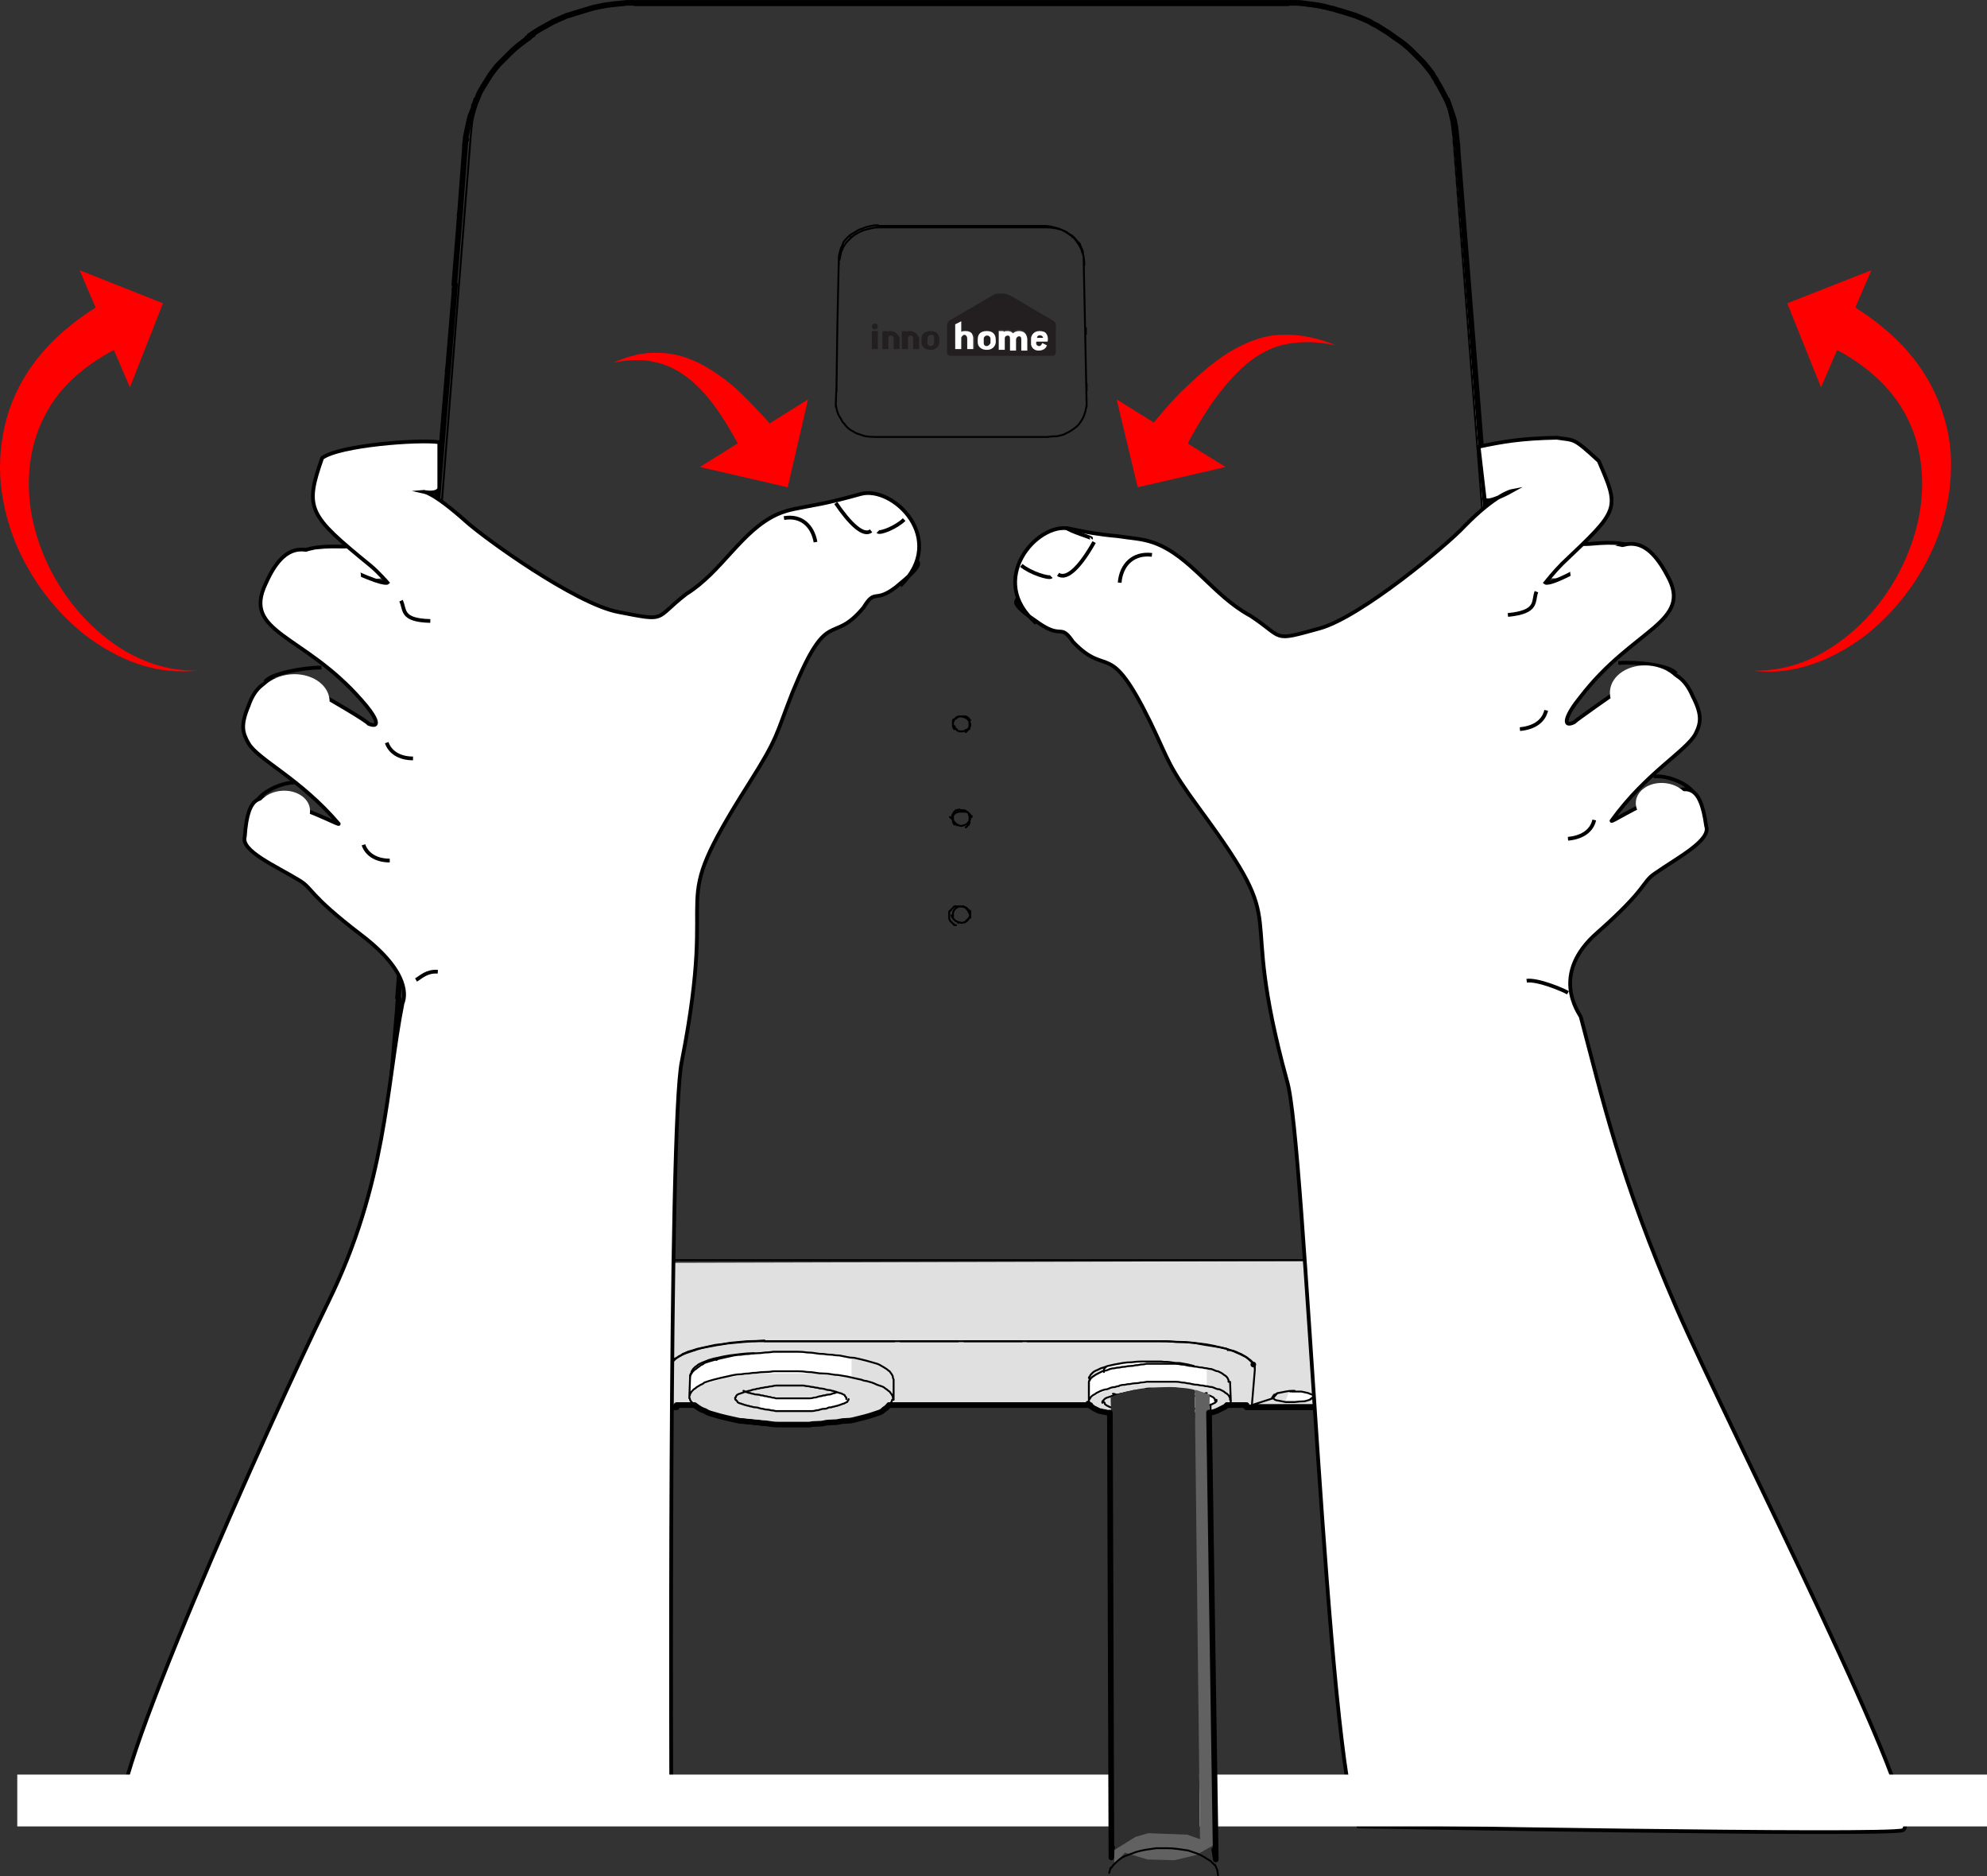 <?xml version="1.0" encoding="UTF-8"?>
<svg xmlns="http://www.w3.org/2000/svg" id="Layer_1" width="264.6" height="249.8" viewBox="0 0 264.6 249.8"><rect x="0" y="0" width="264.6" height="249.8" fill="#333333" stroke="none"/><g id="Layer_1-2"><polygon points="193 13.88 194 17.78 203.8 142.28 203.8 149.68 203.6 151.18 198.4 170.08 196.8 174.88 194.8 178.28 192.7 180.88 190.6 182.68 188.5 184.18 186 185.48 185.5 185.48 184.7 186.08 184.2 185.98 183.9 186.28 183.2 186.28 182.9 186.58 182.1 186.48 182.1 186.88 180.8 186.78 180.8 186.98 177.4 186.98 178.5 187.28 163.2 187.28 162 187.88 158.3 188.58 149.8 188.58 147.2 188.08 145.7 187.48 145.5 187.28 118.1 187.38 116.2 188.38 113.8 188.88 109.7 189.38 102 189.38 97.9 188.88 93.7 187.78 92.7 187.28 77.9 187.28 89.4 186.98 75.6 186.98 75.6 186.78 74.3 186.88 74.1 186.48 73.3 186.58 73.1 186.28 72.2 186.28 72 186.08 71.8 186.08 70.5 185.58 67.6 184.18 65.6 182.88 64.3 181.58 63.8 181.28 59.3 162.98 59.4 162.98 63.3 165.58 67.1 167.08 70.5 167.88 73.3 168.18 182.8 167.88 187.2 166.88 191.7 164.88 194.3 163.08 196.6 161.08 198.6 158.88 200.7 155.78 202 152.78 203.1 148.58 203.1 141.58 193.3 16.48 192.6 13.38 193 13.88" style="fill:#e0e0e0; fill-rule:evenodd;"/><polygon points="110.3 180.28 113.4 180.78 113.4 183.48 108.5 182.88 100.9 182.88 96.8 183.38 93.4 184.38 92 185.58 91.9 183.78 92.3 182.58 93.1 181.88 96 180.78 99.1 180.28 106.7 180.08 110.3 180.28" style="fill:#fff; fill-rule:evenodd;"/><polygon points="160.7 182.08 160.7 184.58 157.1 184.18 152.9 184.18 148.7 184.68 146.2 185.58 145.1 186.28 145.2 183.78 147 182.48 147.4 181.88 150 181.38 156.5 181.38 160.7 182.08" style="fill:#fff; fill-rule:evenodd;"/><polygon points="174.4 185.48 174.9 185.98 173.8 186.48 171.2 186.48 171.7 185.18 173.4 185.18 174.4 185.48" style="fill:#fff; fill-rule:evenodd;"/><polygon points="86 185.48 86.5 186.08 85.7 186.48 83.3 186.48 83.6 185.28 84.7 185.18 86 185.48" style="fill:#fff; fill-rule:evenodd;"/><polygon points="161.7 185.98 161.6 186.98 159.6 187.78 155.2 188.28 153.2 188.28 150 188.08 149.7 187.88 149.7 186.28 156.7 186.28 159.9 185.78 160.7 185.48 161.7 185.98" style="fill:#fff; fill-rule:evenodd;"/><polygon points="112.7 185.98 112.7 186.58 112.1 187.08 109.4 187.78 102 187.78 101.2 187.58 101.2 185.68 103.6 185.98 107.6 185.98 112.1 185.48 112.7 185.98" style="fill:#fff; fill-rule:evenodd;"/><path d="m63.9,181.28q.6.6,1.3,1.2t1.5,1.1,1.6,1,1.7.8,1.7.7,1.8.5l1.8.4q1,.1,1.9.2.9.1,1.8.1h10.4m-.5-5.2q.1-.2.1-.3.1-.1.2-.3.1-.1.3-.3.2-.2.4-.3.3-.1.5-.3.3-.1.5-.3.3-.1.7-.3.4-.1.7-.2.5-.2,1.1-.3l1.8-.4q1-.1,2.1-.3,1.1-.1,2.2-.2,1.1,0,2.3-.1m0,.1h53.6q1.1.1,2.2.1,1,.1,2.1.2,1,.1,1.9.3.9.2,1.7.4.5.2,1,.3.3.1.7.3.3.1.6.3.2.1.5.3.2.2.4.3l.3.3q.1.2.2.3.1.1.1.3v.3m-75.2.9q0-.1.1-.3.1-.1.1-.3.1-.1.2-.3.1-.1.3-.3.2-.1.4-.3.2-.1.4-.2l1-.4q.6-.2,1.2-.3.8-.2,1.5-.3.8-.1,1.6-.2.8-.1,1.7-.1m44.6,3.3q0-.1.1-.2.1-.1.1-.2l.4-.4q.3-.2.6-.3.2-.1.4-.2.4-.1.9-.3.5-.1.9-.2.6-.1,1.1-.2.6-.1,1.2-.1.7-.1,1.3-.1h2.6c.7.1.7,0,1.3.1s.6.1,1.2.1q.5.1,1.1.2.4.1.8.2m7.7,5.3h10.4q.9,0,1.8-.1.9-.1,1.9-.2.9-.2,1.8-.4.9-.3,1.8-.5.9-.3,1.7-.7.9-.4,1.7-.8.8-.5,1.6-.9.7-.5,1.5-1.1l.2-.2m-129.3-3.3l.1.2m1,1.2h0m0-.1h0m-.2-.1l-.1-.1.1.1m-.1-.2l.1.2-.1-.2m.7.8l-.1-.2m26.1,6.6l-.4-4.8v-.3.3m-24.1-.1l.1.1m.3.2h0m-.1-.1h0m0,0h0m2.9,2l.2.1m3.2,1.5l.2.1m1.4.4l.5.1m1.9.4h-.2.3m-.4-.1l-.4-.1.4.1m-.4,0h0m2.5.3h-.3.2m.1,0l1.8.1m9.9-5.5v.2m78.2.3h0m-77,5h0m-.1,0l-.1-.3h.1m2.5-7.3h0m52.6,4v-.3m18.4-3.7h0m2.5,7.6h0m-.1-.2h0m11.1.2h-11l.1-.3h-.2m1.2-4.7l-.4,4.8m.4-5h0m11,5.2h.7m.2-.1h.2-.3m1.7-.2h.2-.2m.8-.1h0m1.1-.3h0m1-.2h0m2.7-1h0m-.1,0l-.1.1m4.7-2.9h0l-.2.1m.2-.1l.1-.1m1.4-1.3l-.9.8m1.4-1.3l.1-.2m.5-.4l.1-.1-.1.1m.8-1l.1-.2m.3-.3l.1-.1" style="fill:none; stroke:#000; stroke-linecap:round; stroke-linejoin:round; stroke-width:.25px;"/><path d="m70.4,185.68q-.5-.2-1-.5t-1-.5-.9-.5-.9-.6m9.1,3.6q-.5-.1-1.1-.2-.6-.1-1.1-.2-.5-.1-1-.3-.5-.2-1-.3m117.7-2.4q.6-.4,1.1-.8.3-.2.5-.4.6-.5,1.2-1m-130.3-2.7l-.1-.1.1.1m1,1.3l.3.3-.3-.3-.9-1.1m.1.1l-.4-.6m0,0l.1.2-.1-.2m1.1,1.4h0m.3.4l-.2-.2.2.2m0,0h0l-.2-.2m.2.2l1,1m-.1-.1h0m.1.1h0l.2.1h0m-.3-.2h0m-.5-.5l.4.3m.7.8l-.3-.3.5.5m.5.4l-1.1-1m1.3,1.2l.1.1-.3-.3m.4.3l1.1.8.3.2m-2.1-1.5l.2.2m.3.1l.2.1-.3-.3m0,.2l-.3-.2m5,3.1l-.3-.1.8.3m-3.8-2.1l.2.1m.7.5h0m.9.5l-.3-.1m1.5.7h0m.3.2h0m.5.2l1,.4.4.1-.2-.1m1.8.6h0m1.7.3h0m.4.1h.3m-.1.1l1.4.2h-.1m0-.1h.2m0,0l1.9.1h7.3-.6m0,0h.7m0,0h-.2,3.7m0,0h0m.1-.1v-.2h2.4m-2.4.3h0m28.3-.3h26.8m18.2,0h2.5v.2h0m.1,0v.1-.1m0-.1l.1.1m-.1.1h12.1-.3m-11.8-.3h0m2.1.3h.5m1.1,0h.7m7.7,0l.8-.1h-.1.1m.1,0h-.1l1.4-.1.5-.1m-.2,0l.8-.1-.6.1m-.6.1h0m1.2-.2l1.7-.4-.5.1m-.1,0l1-.3,1-.3-.4.1.4-.1,1.6-.7-.3.1h.1m-2.8,1.1l.4-.1m-1,.2l-.3.1m4-1.4l-.1.1m.1,0l.2-.1-.2.1m.2-.1l1.4-.8-.2.1h0m-1.1.6h0m.7-.3l.6-.3h-.1m.1-.1l.3-.1-.3.1m.7-.4l-.7.4m.3-.1l1.1-.7-.1.1m.3-.3l-.3.2m1.5-1l.1-.1m.1-.1h0m.4-.3h0m.9-.9l.1-.1-.3.3m.3-.2l1.2-1.2m.9-1.2l-.8,1-.4.4.2-.3m.9-1.1l.2-.3-.2.3m.1,0l.1-.2-.3.4.2-.2m.2-.4l-.1.1.1-.1m0,.1h0l.1-.2m-.2.3l.1-.2" style="fill:none; stroke:#000; stroke-linecap:round; stroke-linejoin:round; stroke-width:.75px;"/><path d="m128.5,122.78h0l.1-.1q.1,0,.1-.1c0-.1,0,0,.1-.1l.1-.1.1-.1.1-.1v-.1q0-.1.1-.1v-.7m-.1.3h0q-.1-.1-.1-.2l-.1-.1v-.1l-.1-.1q-.1,0-.1-.1l-.1-.1-.1-.1h-.1q-.1,0-.1-.1h-1.2q-.1,0-.1.1l-.1.1-.1.1-.1.1-.1.1q0,.1-.1.1c-.1,0,0,0-.1.1v1l.1.1v.1l.1.1.1.1.1.1.1.1q.1,0,.1.1c0,.1,0,0,.1.1h.2m1.2-.4h0m.6-1.1h0m-2.2.5v-.3m.7,1h0m1.6-.7v-.4m15.8,64.7q0-.1.1-.2t.1-.2l.2-.2q.1-.1.3-.2.2-.1.3-.2.2-.1.4-.2.2-.1.5-.2.3-.1.5-.1.3-.1.5-.2.3-.1.6-.1.2-.1.3-.1.2,0,.3-.1.3-.1.7-.1.3-.1.7-.1.4-.1.7-.1.4,0,.7-.1.4,0,.8-.1h3.9q.4,0,.8.1.4,0,.7.1.3,0,.6.1.4.1.8.1.3.1.7.1.3.1.6.1.3.1.6.1.3.1.5.2.2.1.5.1.2.1.4.2.2.1.3.2.1.1.3.2l.2.2h0q.1.1.1.2.1.1.1.2v.2m.1.1v.2q-.1.1-.1.2l-.2.2q-.1,0-.1.1m-18.5-.5v-2.7q0-.1.1-.2.1-.1.1-.2l.2-.2q.1-.1.3-.2.1-.1.3-.2.2-.1.4-.2.2-.1.4-.2.3-.1.5-.1.3-.1.5-.2.3-.1.6-.1.3-.1.7-.1.3-.1.7-.1.4-.1.7-.1.4,0,.7-.1.4,0,.7-.1.4,0,.8-.1h3.8q.4,0,.8.1.4,0,.7.1.4.1.7.1.3.1.7.1.3.1.7.1.3.1.6.1.3.1.6.1.3.1.5.2.2.1.4.1.2.1.4.2.2.1.3.2.1.1.3.2l.2.2q.1.1.1.2.1.1.1.2v.2m-16.5,2.9q0,.1.1.1l.1.1q.1.1.2.1.1.1.2.1.1.1.3.1.2.1.3.1c.1,0,.2.1.3.1q.2.1.3.1.3.1.5.1.2,0,.5.1.3,0,.5.1h.6q.3,0,.5.1.3,0,.6.1h3.6q.3,0,.7-.1.3,0,.5-.1.3,0,.6-.1.3,0,.5-.1.3-.1.5-.1.3-.1.5-.1.2,0,.5-.1.2-.1.5-.1.2-.1.4-.1.2-.1.4-.1.1-.1.3-.1.1-.1.3-.1.1-.1.2-.1.1-.1.2-.1l.1-.1q0-.1.1-.1v-.2m-.2.1v-.1q0-.1-.1-.2l-.1-.1q-.1-.1-.2-.1-.1-.1-.2-.1-.1-.1-.3-.1h-.1q-.1-.1-.3-.1-.2-.1-.4-.1-.2-.1-.4-.1-.2,0-.4-.1-.3-.1-.5-.1-.3-.1-.5-.1-.3-.1-.5-.1-.2,0-.5-.1-.3,0-.7-.1h-3.6q-.3,0-.6.1-.3,0-.6.1-.3,0-.6.1-.3,0-.5.1-.3.1-.6.1-.2.1-.4.1-.2.1-.5.1-.2.1-.4.1c-.2,0-.2.1-.4.1q-.2.1-.4.1-.1.1-.3.1-.1.1-.3.1-.1.1-.2.1l-.2.2-.1.1q0,.1-.1.1v.2m.2-4.4q0-.1.1-.2l.1-.1.1-.1m13.3,3.5q-.2.1-.3.1-.2.1-.4.1-.2.1-.4.1-.2.1-.5.1-.3.1-.5.1-.3,0-.5.1-.3,0-.5.1-.3,0-.6.1h-.6q-.3,0-.6.1h-3.7q-.3,0-.5-.1-.3,0-.6-.1-.3,0-.5-.1-.2,0-.5-.1-.2-.1-.5-.1-.2,0-.4-.1-.2-.1-.4-.1-.2-.1-.3-.1h-.1m-3,1.5h0l-.1-.2-.1-.2v-.2m18.8-2.5l.1,2.5m-18.9-.2v-2.2m2,2.6l.1.1m-.1-4.1v-.3.3m13.7,2.8h0m3.1-1.5h0" style="fill:none; stroke:#000; stroke-linecap:round; stroke-linejoin:round; stroke-width:.25px;"/><path d="m163.4,187.08l-.1.1q-.1.1-.3.2t-.4.2-.4.2-.5.2-.5.1-.6.1-.6.1-.7.1q-.3.1-.7.1-.3.1-.7.1-.3,0-.7.1-.4.1-.7.1h-4.5q-.4,0-.7-.1-.4,0-.7-.1-.4,0-.7-.1-.3-.1-.7-.1-.3-.1-.7-.1-.3-.1-.6-.1-.3-.1-.5-.1-.3-.1-.5-.1-.3-.1-.5-.1-.2-.1-.4-.2-.2-.1-.4-.2-.1-.1-.3-.2-.1-.1-.3-.2-.1-.1-.1-.2" style="fill:none; stroke:#000; stroke-linecap:round; stroke-linejoin:round; stroke-width:.75px;"/><path d="m126.9,96.38h0v.4l.1.1v.1c0,.1,0,0,.1.1m0-.2q0,.1,0,0l.1.1.1.1h.1m-.5-.7q0-.1,0,0,0-.1,0,0v-.5l.1-.1m.1,0h0l.1-.1.1-.1m.2-.1q.1-.1,0,0,.1-.1.2-.1h.9q.1,0,.1.1h.1l.1.1q.1,0,.1.1l.1.1q0,.1.1.1m-.2,0h0l.1.1v1q0,.1-.1.1c-.1,0,0,0-.1.1l-.1.1-.1.1-.1.1m-1.7-.9v-.3m.2.6h0m0-1.1h0m.2-.1h0l.1-.1.1-.1h.1m1.3.3h0m-1.5,1.4h0m1.2,0h0m.5-.9v.3m-2.2,12.4h0v.5l.1.1v.1l.1.1m0-.2q.1,0,0,0l.1.1.1.1q.1,0,.1.1m-.5-.9q0-.1,0,0v-.6m.3-.1h0l.1-.1h.1q.1,0,.1-.1h1.2l.1.1h.1l.1.1.1.1.1.1q0,.1.1.1l.1.1v.1m-.4-.3h0q.1.1.1.2v.9q0,.1-.1.1v.1q0,.1-.1.1t-.1.1c0,.1,0,0-.1.1l-.1.1m-1.7-1v-.3m.2.7h0m-.1-1.1h0l.1-.1h0m1.9.1h0m-1.5,1.3h0m1.6-.6v-.3m74.3,35.2c0,1.1,0,1.2.1,2.3q-.1,1.1-.2,2.2-.2,1.1-.4,2.2-.3.9-.6,1.9-.5,1.3-1.1,2.6-.5.9-1,1.8l-1.4,2-1.4,1.6q-.8.8-1.7,1.6-.9.7-1.9,1.4-1,.6-1.9,1.2-1.1.6-2.3,1.1-1.1.4-2.2.8l-2.4.6q-.6.1-1.2.2-.6.1-1.2.1-1.2.1-2.5.1m.1,0h-105.5q-.7-.1-1.3-.1-1.2-.2-2.4-.4-1.2-.3-2.3-.6-1.1-.4-2.1-.7-1.2-.5-2.3-1.1-.9-.5-1.8-1.1-1.1-.9-2.3-1.7-.7-.7-1.5-1.4-.8-.9-1.5-1.8-.7-.9-1.3-1.8-.6-1-1.1-2-.5-1-.9-2.1-.3-1.1-.6-2.2-.2-1.1-.4-2.2-.1-1.1-.2-2.3,0-1,.1-2.1,4.9-63.2,9.9-126.3m-1.2,160.7q.5.7,1,1.3.6.7,1.2,1.3.7.6,1.4,1.2.7.5,1.5,1.1.8.5,1.6.9.8.4,1.7.8.9.3,1.7.7.9.3,1.8.5l1.8.4q.9.1,1.9.2.9.1,1.8.1h10.5M84.5.58q-1,0-2,.1-1,.1-2,.2l-2,.4q-1,.3-2,.5-.9.4-1.9.7-.9.4-1.8.9-.9.5-1.7,1-.8.6-1.6,1.1-.7.6-1.4,1.2-.7.7-1.3,1.4-.6.7-1.1,1.4-.5.8-1,1.6-.4.8-.8,1.6-.3.9-.6,1.7-.2.8-.4,1.7l-.2,1.8m66.5,90.8q-.1-.2-.1-.3-.1-.1-.2-.2-.1-.1-.3-.2-.1-.1-.3-.1h-.4m-46.7,78.2q.2.1.5.3.5.1.9.2.5.1,1,.1h1.1q.5-.1.9-.1.3-.1.7-.2.1-.1.2-.1m-.1-.5q-.3-.1-.5-.3-.3-.1-.7-.2-.5-.1-.9-.1h-1.1c-.5.1-.5,0-1,.1q-.3.1-.7.2m37.6-6.9h-17.9q-1.1,0-2.2.1-1.1.1-2.1.2-1.4.2-2.9.5-.6.1-1.2.3l-1.2.4q-.6.2-1.1.5-.4.2-.7.5-.2.2-.4.4-.1.1-.2.3-.1.1-.1.3m22.2-128.4q0,.4.1.7,0,.2.1.4.1.4.3.7.2.3.4.7.3.3.5.6.3.3.6.5.4.2.7.4.6.2,1.2.4.7.1,1.3.1h23q.7-.1,1.3-.1.4-.1.8-.2l.8-.4q.5-.3,1-.7.3-.3.5-.6.2-.3.4-.7.2-.5.3-1,.1-.4.1-.8m-.3-18.4q0-.5-.1-1.1-.1-.3-.1-.7-.1-.2-.1-.3-.2-.3-.3-.7-.4-.4-.8-.9c-.5-.4-.5-.3-1-.7q-.4-.2-.7-.3l-.8-.2q-.6-.1-1.2-.1m-.1,0h-22.3q-.4,0-.8.1l-.8.2q-.4.1-.8.3-.4.2-.7.4-.3.2-.6.5-.3.3-.5.5-.2.3-.4.6-.1.3-.3.7l-.2,1m-.1-.2q0-.3.1-.7.1-.3.2-.7.2-.3.3-.7.2-.3.5-.6.3-.3.6-.5l1-.6q.4-.1.8-.3l.8-.2q.4-.1.9-.1m-.1.1h22.3q.4,0,.9.1l.8.2q.6.2,1.1.5.5.3,1,.7c.4.4.4.5.7.9q.2.3.4.7c.1.5.2.5.3,1l.4,19.6m22.2,127.9q-.1-.2-.3-.4-.3-.3-.7-.6-.4-.2-.8-.4-.5-.2-.9-.4-.5-.1-.9-.3-.8-.2-1.5-.3-1.4-.2-2.9-.5-1.1-.1-2.2-.1-1.1-.1-2.3-.1h-17.6m35.4,6.6q-.5,0-1,.1-.5.1-1,.2-.3.1-.5.3m-3,1.3h10.5q1,0,1.9-.1.9-.1,1.9-.2.9-.2,1.8-.4.9-.3,1.8-.5.9-.3,1.7-.7.9-.4,1.7-.8l1.6-1,1.4-1q.7-.6,1.4-1.2.6-.7,1.2-1.3.5-.6,1-1.2m-25.1,7.5h0q.2.1.3.2.2.1.4.1.5.1,1,.2h1.2q.7-.1,1.3-.1.5-.1.9-.3m.1-.6q-.3-.1-.5-.2-.5-.1-.9-.2h-1m-.7-184.7q1,0,2,.1,1,.1,2,.3l2,.4,2,.6q.9.3,1.9.7.9.4,1.8.9.8.5,1.7,1l1.6,1.2,1.4,1.2q.7.7,1.3,1.4.6.7,1.2,1.4.5.8,1,1.5.4.8.8,1.6.3.8.6,1.7.2.9.4,1.7.1.9.2,1.7M52.9,152.68h0m1.4,3.7l.1.1m-.2-.4h0m1.8,3h0m2.4,13.2l-.1-.5m-.1.2v-.1m4.9,8.6l-4.8-18.6m8.7,2.1l-7-4.7m29.3,27.8h0m39.9-78.2v-.3m-2.3,13.4h0v-.4l.1-.3.2-.3.5-.3h.6m-.5-12.9l-.5.1-.3.3-.2.4v.5l-.3-.3m-40,77.4l.1-.2-.1-.1-.1-.1m-4.9-.3l-.3.3.3-.3m-.4.4l.5-.5h-.1m.2.1l.3-.2h-.1m2.3-.1h-.2m-.1,0h0M84.5.68h87.1m-60.3,53.5v-.5m33.4,0v.5m-33.4-.5l.1-2.5v.9m0-1.7v.8l.1-7.5v.8m0-.8l.2-9.2v.8m0-.8h0m1.5-3v-.2m6.7,147.3h7.7m1.6-56.6v.1l-.1.1-.3.4-.3.2-.4.1-.5-.1-.4-.2-.3-.3-.2-.4m.2-12.8h0l.1.3.3.3.3.2.4.1.4-.1.4-.2.3-.4.1-.2v-.1m-2.3.1h0m0-12.6h0v-.3l.2-.4.3-.3.5-.1.5.1.4.2.3.4.1.3v.3-.1m0-.2l-.1.4-.2.3-.3.2-.4.1h-.4l-.3-.1-.3-.3-.1-.3m1.3,81.9h7.7m-7.9-57.9l.5.2.3.3.2.4v.4m0-25.4h0m0,12.3h0m0,.2h0m0-12.6h0m13.6-64.9v-.2m1.8,13.1v-.8m.1,8.3v-.9m27.3,134.2h.3m-2.7.5l-.1.2v.2l-2.8.9m.4-4.9h0m0-.1l-.1-.4m3,3.9l-.5.6m5,.1l.3-.2.1-.2v-.1l-.1-.1m-5.4.4l.3-.4m-.2.5l.6-.7m1.7-.2h0m.5-.1h.1m20.5-4.7l4.8-18.6m5.6-17.8l-9.8-126.1m2.9,141.1l-.1.2,2.5-3.4,2-3.7-4.4,6.9m-.1.2h0m1.5,12.6h0m1.4-11.6l-.6.7m.7-.9h0m1.9-2.8l-.3.5m1.7-3.6h0" style="fill:none; stroke:#000; stroke-linecap:round; stroke-linejoin:round; stroke-width:.25px;"/><path d="m61.5,178.58q-.6-.8-1.1-1.6t-.9-1.6-.7-1.6-.6-1.6q-2.7-9.8-5.4-19.5-.3-1-.5-2.1-.1-.9-.2-1.8M62,18.68q0-.4.1-.8.2-.9.4-1.9.1-.5.3-.9.3-.7.5-1.4m0,0q.3-.6.5-1.2.2-.4.5-.9.5-.8,1-1.6.3-.4.6-.8.3-.4.6-.7.7-.7,1.4-1.4.7-.7,1.5-1.3.5-.4,1.1-.8m132.1,149.2q.4-1.3.8-2.6c.2-1.1.2-1.2.4-2.3q.1-1.2.2-2.4,0-1.2-.1-2.4m0,.1q-4.9-62.9-9.9-125.9-.1-.9-.2-1.8-.1-.5-.2-1l-.6-1.8q-.2-.5-.4-.9-.4-.8-.9-1.7c-.2-.4-.3-.4-.5-.9q-.3-.4-.5-.8-.6-.8-1.2-1.5-.7-.7-1.4-1.4-.7-.7-1.5-1.3-.9-.6-1.7-1.2l-1.6-1q-.5-.2-.9-.5-.9-.4-1.9-.8-1-.3-1.9-.6-.5-.1-1-.3-.6-.1-1.2-.3-.9-.2-1.8-.3c-1-.1-1-.2-2.1-.2h-89q-1,.1-2,.2-.9.1-1.8.3-.6.1-1.2.3l-2,.6q-.5.2-1,.3-.9.4-1.8.8l-1.8,1q-.7.4-1.4.9m124.1,173.7q.6-.8,1.1-1.7.4-.8.9-1.6.4-.9.7-1.8.3-.8.5-1.6,2.8-9.9,5.5-19.8m-151.3-6.2l.1-.4v1.7l.2,2.1m-.3-2.2h0m0-1.3v-.3.3m.1-1.1h0v.8-.8m0,0l.1-.8v.2m.8,8.9l.3,1-.1-.2m-1-9.9l.9-10.8-.1.8m1.3,22.5l-.7-1.7,4.7,17.2m-4.7-17.2h0m-.6-21.7l.8-10-.1.8m.1-.8l.1-.8-.1.8h0m.6,33.6l.2.4-.3-.5m.3.5l.6,1.2m-1-2l-.3-.6m0-33.4l.8-10-.1.9m1.4,46.2l.3.5-1-1.5m.2-56.2l.1-.8-.9,10.8m.8-10.8l.8-10-.1.8m.1-.8l.1-.8-.1.8m.1,68.5l-.1-.1m.8-78.4l.1-.8-.8,10m.8-10l.9-10.9-.1.9m.8,103.4l-.4-1.5m-.2-.2l-.2-.8m0-101.8l.8-10-.1.9m.9-10.9l.1-.8-.9,10.8m1.7-20.8l.1-.8-.9,10.8m1.5-20l.1-.8-.8,10m.8-10.1l.7-9.2-.1.9m.2-.9h0m1.2-4.9l-.2.4m.3-.8l-.1.4m7.2-8.8l-.3.2m.3-.2l.5-.3m95.9,177.1h0M192.7,13.28l.3.8m10.3,138l-.2.7m-9-133.3l-.1-.7m5.8,140.7l-.6.8.1-.1m2.5-4.1l-.9,1.7m.9-1.8l.4-.9m-.1.3l.3-.9-.1.4m.1-.3l.2-.3m0-.1l.4-1.1m.3-1l.1-.5m.5-3.4v-.3m.1-.8v-.1" style="fill:none; stroke:#000; stroke-linecap:round; stroke-linejoin:round; stroke-width:.75px;"/><path d="m92.5,187.08l-.1-.1q-.1-.1-.3-.3t-.2-.3-.1-.3m0-.2q.1-.1.1-.3.1-.1.2-.3.1-.1.3-.3.2-.1.4-.3.2-.1.5-.3.3-.1.5-.3.3-.1.6-.2.3-.1.7-.2.4-.1.8-.2.4-.1.9-.2.5-.1.9-.2.5-.1,1-.1.5-.1,1-.1.5-.1,1-.1.6-.1,1.2-.1.6,0,1.1-.1h3.3q.6,0,1.2.1.6,0,1.1.1.5.1,1.1.1.5,0,1,.1.5.1.9.1.6.1,1.2.2.5.1.9.2.4.1.9.2.1,0,.3.1.3.1.5.1.4.1.7.2.3.1.7.3.3.1.6.2.3.1.5.3.2.1.4.3h0q.2.1.3.3.1.1.2.3.1.1.1.3,0,.1.1.3m-.2,0q0,.1-.1.3-.1.1-.1.3l-.2.2m-26.5-3.9q0-.1.1-.3.1-.1.2-.3.1-.1.3-.3.2-.1.4-.3.2-.1.4-.3.3-.1.5-.3.3-.1.6-.2.3-.1.7-.2.4-.1.8-.2.4-.1.9-.2.5-.1.9-.2.5-.1,1-.1.5-.1,1-.1.5-.1,1.1-.1.5,0,1.1-.1.5,0,1.1-.1h3.3q.6,0,1.2.1.6,0,1.1.1.5.1,1.1.1.5.1,1.1.1.5.1,1,.1.5.1,1,.2.4.1.8.1h.1q.4.1.9.2.4.1.8.2.4.1.7.2.3.1.7.2.3.1.6.3.2.1.5.3.2.1.4.3.2.1.3.3.1.1.2.3.1.1.1.3,0,.1.1.3v2.7m-21.1-.1q0,.1.1.1,0,.1.1.1.1.1.1.2.1.1.2.1.1.1.3.1.1.1.3.1.1.1.3.1.2.1.4.1.2.1.4.1.2.1.5.1.2,0,.5.1.3.1.5.1.3.1.5.1.3,0,.6.1.3,0,.6.1h4.8q.3,0,.6-.1.3,0,.5-.1.3-.1.5-.1c.2,0,.3,0,.5-.1s.2-.1.5-.1q.2-.1.4-.1.2-.1.4-.1.2-.1.3-.1.2-.1.3-.1.1-.1.3-.1.1-.1.2-.1.1-.1.2-.1.1-.1.1-.2l.1-.1v-.1m-.3,0v-.2l-.1-.1q-.1-.1-.1-.2-.1-.1-.2-.1-.1-.1-.2-.1-.1-.1-.3-.1-.2-.1-.3-.1-.2-.1-.3-.1-.2-.1-.4-.1-.2-.1-.4-.1-.3,0-.5-.1-.3-.1-.5-.1-.3,0-.5-.1-.3,0-.6-.1-.3,0-.6-.1-.3,0-.7-.1h-3.6q-.3,0-.6.1-.3,0-.6.1-.3,0-.6.1-.3,0-.5.1-.3,0-.5.1-.2,0-.5.1c-.3.1-.2.1-.4.1q-.2.1-.4.1-.2.1-.3.1-.1.1-.3.1-.1.1-.3.1-.1.1-.2.1l-.1.1q-.1.1-.1.2,0,.1-.1.1m1.1-.9q.1,0,.2.1.2.1.3.1.2.1.4.1.2.1.4.1.2.1.5.1.3,0,.5.1.3,0,.5.1.3,0,.5.1.3,0,.5.1.3,0,.5.1h4.5q.3,0,.6-.1.3,0,.5-.1.3-.1.5-.1.2-.1.5-.1.2-.1.5-.1.2,0,.4-.1.2-.1.4-.1.1-.1.3-.1m-19.7.8v-.3m.1-2.6h0l-.1,2.7m3.9-5.1l-.3.2m2.5,5v.2" style="fill:none; stroke:#000; stroke-linecap:round; stroke-linejoin:round; stroke-width:.25px;"/><path d="m118.3,187.18l-.3.3q-.2.1-.4.3t-.5.3-.6.2-.6.2-.7.2-.8.2-.8.2-.9.1-.9.1-1,.1-1,.1-1,.1-1,.1h-4.2q-.5,0-1.1-.1-.5-.1-1-.1-.5-.1-1-.1-.5-.1-1-.1-.5-.1-1-.1-.5-.1-.9-.2-.4-.1-.9-.2-.4-.1-.8-.2-.4-.1-.7-.2-.3-.1-.7-.2-.3-.1-.6-.3-.3-.1-.5-.2-.2-.1-.5-.3-.1-.1-.3-.2m25.8-.1h0" style="fill:none; stroke:#000; stroke-linecap:round; stroke-linejoin:round; stroke-width:.75px;"/><path d="m140.2,42.68l-5.6-3.3c-.3-.1-.7-.3-1-.3h-.5c-.3,0-.8.1-1,.3l-5.5,3.2c-.3.1-.5.5-.5.8v3.5c0,.3.2.5.5.5h13.5c.3,0,.5-.2.5-.5v-3.5c.1-.2-.1-.6-.4-.7Zm-10.5,3.8h-.8v-1.4c0-.2-.1-.5-.4-.5-.2,0-.4.3-.4.4v1.5h-.8v-3.3l.8-.4v1.4c.1-.1.3-.1.5-.1s.4,0,.6.1c.1.1.3.2.4.3.1.2.2.4.2.6v1.4h-.1Zm2.9-.9c0,.2-.2,1-1.2,1-.8,0-1.2-.5-1.2-1v-.4c0-.7.5-1.1,1.2-1.1.8,0,1.2.4,1.2,1.3v.2Zm4.2.9h-.8v-1.5c0-.3-.2-.4-.3-.4-.2,0-.4.2-.4.5v1.4h-.8v-1.5c0-.3-.2-.5-.3-.5-.2,0-.4.2-.4.4v1.5h-.8v-2.5h.6l.1.1c.2-.1.3-.1.5-.1.3,0,.5.1.7.3.2-.2.5-.3.8-.3.6,0,1,.4,1,.9v.2l.1,1.5h0Zm2.8-1h-1.5c-.1.3.1.6.4.6s.3-.2.4-.4c.2.1.4.2.6.3-.1.4-.5.7-1.1.7-.5,0-1-.3-1-.8v-.9c.1-.5.5-.9,1.1-.9.3,0,.6.1.8.3.2.2.3.5.3,1.1Z" style="fill:#231f20;"/><path d="m131.4,46.08h.1c.3-.1.4-.4.4-.7v-.1c0-.2,0-.4-.1-.6-.1-.1-.2-.1-.4-.1-.3.1-.4.4-.4.9v.1c0,.3.1.5.4.5Z" style="fill:#231f20;"/><path d="m138.1,44.98h.8c0-.5-.9-.5-.8,0Z" style="fill:#231f20;"/><path d="m116.6,43.08h0c-.4,0-.5.2-.5.4s.1.3.3.4h.1c.2,0,.4-.2.4-.4s-.1-.3-.3-.4Z" style="fill:#231f20;"/><rect x="116.1" y="44.08" width=".8" height="2.4" style="fill:#231f20;"/><path d="m118.6,44.08c-.2,0-.4,0-.5.1v-.1h-.6v2.4h.8v-1.3c0-.1,0-.3.1-.4.1-.1.2-.1.3-.1.2,0,.3.2.3.4v1.4h.8v-1.4c-.1-.5-.6-1-1.2-1Z" style="fill:#231f20;"/><path d="m121.2,44.08c-.2,0-.4,0-.5.1v-.1h-.6v2.4h.8v-1.3c0-.1,0-.3.1-.4.1-.1.2-.1.3-.1.2,0,.3.2.3.4v1.4h.8v-1.4c-.1-.5-.6-1-1.2-1Z" style="fill:#231f20;"/><path d="m123.9,44.08c-.8,0-1.2.4-1.2,1.1v.4c0,.5.4,1,1.2,1,1,0,1.2-.8,1.2-1v-.3c0-.8-.4-1.2-1.2-1.2Zm-.4,1.4c0-.4,0-.8.4-.9.2,0,.3,0,.4.1.1.1.1.4.1.6v.1c0,.3,0,.6-.4.7h-.1c-.2,0-.4-.2-.4-.4v-.2Z" style="fill:#231f20;"/><path d="m129.1,44.18c-.2-.1-.4-.1-.6-.1s-.3,0-.5.1v-1.4l-.8.4v3.3h.8v-1.5c0-.1.2-.4.4-.4.3,0,.4.3.4.5v1.4h.8v-1.5c0-.2-.1-.4-.2-.6,0,0-.2-.2-.3-.2Z" style="fill:#fff;"/><path d="m131.4,44.08c-.8,0-1.2.4-1.2,1.1v.4c0,.5.4,1,1.2,1,1,0,1.2-.8,1.2-1v-.3c0-.8-.4-1.2-1.2-1.2Z" style="fill:#fff;"/><path d="m135.7,44.08c-.3,0-.6.1-.8.3-.2-.2-.4-.3-.7-.3-.2,0-.4,0-.5.1l-.1-.1h-.6v2.5h.8v-1.5c0-.3.2-.4.4-.4s.3.1.3.5v1.5h.8v-1.4c0-.3.2-.5.4-.5s.3.1.3.4v1.5h.8v-1.6c-.1-.7-.5-1-1.1-1Z" style="fill:#fff;"/><path d="m138.4,44.08c-.6,0-1,.4-1.1.9v.9c.1.5.5.8,1,.8.6,0,1-.3,1.1-.7-.2-.1-.4-.2-.6-.3-.1.2-.2.4-.4.4-.3,0-.5-.2-.4-.6h1.5c.1-.5,0-.9-.3-1.2-.1-.1-.4-.2-.8-.2Zm-.3.9c0-.5.8-.4.8,0h-.8Z" style="fill:#fff;"/><path d="m131.4,46.08h0c-.3,0-.4-.2-.4-.4v-.6c0-.2.2-.4.4-.4h.1c.2,0,.4.2.4.4v.6c-.1.2-.3.4-.5.4Z" style="fill:#231f20;"/></g><g id="Layer_4"><path d="m215.5,88.28c2.5-.2,6.9.3,7.7,1.4" style="fill:none; stroke:#000; stroke-miterlimit:10; stroke-width:.5px;"/><path d="m225.6,105.88c-.1-1.1-3.1-2.7-5.4-2.5" style="fill:none; stroke:#000; stroke-miterlimit:10; stroke-width:.5px;"/><path d="m195.7,76.78c.9-5.3,7.3-7.3,14.9-4.4,1.1.5,9.1-2.2,10,4.9" style="fill:#fff; stroke:#000; stroke-miterlimit:10; stroke-width:.5px;"/><path d="m138,82.98c-6.7-5.7.1-13.5,4.4-12.6,1.8.4,4,.8,6.4,1,1.9.3,3.2.3,4.9.9,4.9,1.8,7.8,7,12.8,9.7,4.6,3,2.7,3.5,9.2,1.7,5.5-1.5,17.1-11.2,19.3-13.6,4.2-4.3,6.3-4.7,6.3-4.7,0,0-3.4,1.9-3.6,1l-.8-6.9c3.3-.7,5.7-1.1,10.4-1.2,2.5.4,2.1-.1,5.6,3.1,2.8,6.5,2.8,6.4-4.9,13.7-1,1-2.2,2.5-2.2,2.5,0,0,.6.5,5.9-2.6.7-.3,1.3-.8,2-1.2,2.5-1.6,5.3-2.9,8.3,2.8,3.6,6.3-4.5,7-11.6,16.3-1.8,2.2-2.5,4.1-.8,3.3.4-.4,4.7-3.4,6.7-4.8,4.3-2.8,7.4-2.7,9.1,1.3,1.3,2.5,1.1,3.6.4,5-1.2,2.3-6.6,5.2-11.2,11.6-.1.3,2.8-1.7,7.2-3.5,2.8-1.1,4.6-1.6,5.4,4.2.7,1.9-3.8,4.2-6.8,6.3-1.8,1.2-.9,1.9-7.7,7.9-6.3,5.5-2.5,10.6-2.2,11.2,2.9,10.9,5.2,21.4,12.8,38.9,7.1,16.3,33.6,67.9,30.1,69.4-1.7.8-72.5-.5-72.5-.5-4.2-8.2-7.1-91.3-9.5-99.2-7-25.5,1.2-18.8-11.6-36.2-4.4-6-4-6.2-6.6-11.6-5.6-11.4-5.6-5.8-10.3-10.7-1.7-2.5-1.4-.4-4.4-2.4-4-2.7-3.2-2.9-3-3.4" style="fill:#fff; stroke:#000; stroke-miterlimit:10; stroke-width:.5px;"/><path d="m203.3,130.58c1.5-.2,4.8,1.2,5.5,1.6" style="fill:none; stroke:#000; stroke-miterlimit:10; stroke-width:.5px;"/><path d="m145.7,72.18c-1.8,3.2-3.6,5.1-4.8,4.3" style="fill:none; stroke:#000; stroke-miterlimit:10; stroke-width:.5px;"/><path d="m136,75.28c1.2,1,3.7,1.8,4,1.5" style="fill:none; stroke:#000; stroke-miterlimit:10; stroke-width:.5px;"/><path d="m142,70.28c.6.5,3.4,1.3,3.3,1.4" style="fill:none; stroke:#000; stroke-miterlimit:10; stroke-width:.5px;"/><path d="m149.1,77.58c.2-2.4,1.8-4,4.3-3.7" style="fill:none; stroke:#000; stroke-miterlimit:10; stroke-width:.5px;"/><path d="m200.8,81.88c4.1-.4,3.3-1.8,3.8-3.1" style="fill:none; stroke:#000; stroke-miterlimit:10; stroke-width:.5px;"/><path d="m202.4,97.08c2.1-.2,3.2-1.2,3.5-2.5" style="fill:none; stroke:#000; stroke-miterlimit:10; stroke-width:.5px;"/><path d="m208.8,111.68c2.1-.2,3.2-1.2,3.5-2.5" style="fill:none; stroke:#000; stroke-miterlimit:10; stroke-width:.5px;"/><ellipse cx="213.51" cy="75.48" rx="4.5" ry="2.7" transform="translate(-11.89 53.63) rotate(-13.93)" style="fill:#fff;"/><ellipse cx="219.27" cy="92.41" rx="3.8" ry="4.9" transform="translate(108.29 302.88) rotate(-85.05)" style="fill:#fff;"/><ellipse cx="221.42" cy="107.06" rx="2.8" ry="3.6" transform="translate(95.66 318.41) rotate(-85.05)" style="fill:#fff;"/></g><g id="Layer_3"><path d="m16.4,45.98c-4.4,2.1-8.4,5.2-10.5,9.5-2.2,4.2-2.6,9.5-1.4,14.4,1.2,5,3.9,9.7,7.6,13.3,1.9,1.8,4,3.4,6.5,4.5,2.4,1.1,5.1,1.7,7.8,1.6-2.7.3-5.5,0-8.1-.9s-5-2.3-7.2-4c-4.3-3.5-7.7-8.2-9.6-13.6-.9-2.7-1.5-5.6-1.5-8.5s.5-5.9,1.6-8.7c1.1-2.8,2.8-5.4,4.9-7.6,2.1-2.2,4.5-4,7-5.5l2.9,5.5Z" style="fill:red;"/><polygon points="17.3 51.58 10.6 35.98 21.7 40.38 17.3 51.58" style="fill:red;"/><path d="m246.3,40.48c2.5,1.5,4.9,3.3,7,5.5s3.8,4.8,4.9,7.6,1.7,5.8,1.6,8.7c0,2.9-.6,5.8-1.5,8.5-1.9,5.4-5.3,10.1-9.6,13.6-2.2,1.7-4.6,3.1-7.2,4-2.6.9-5.4,1.3-8.1.9,2.7.1,5.4-.5,7.8-1.6,2.4-1.1,4.6-2.7,6.5-4.5,3.8-3.7,6.4-8.4,7.6-13.3s.8-10.2-1.4-14.4c-2.2-4.3-6.1-7.4-10.5-9.5l2.9-5.5Z" style="fill:red;"/><polygon points="249.2 35.98 242.5 51.58 238 40.38 249.2 35.98" style="fill:red;"/><path d="m153,57.08c1.5-1.9,3.1-3.8,4.9-5.5,1.8-1.7,3.7-3.4,5.8-4.7,2.2-1.3,4.6-2.3,7.1-2.3,2.5-.1,4.9.5,7.1,1.4-2.3-.5-4.7-.6-6.9-.1s-4.1,1.7-5.7,3.2c-3.2,3-5.6,7-7.7,11l-4.6-3Z" style="fill:red;"/><polygon points="148.7 53.18 163.2 62.18 151.5 64.88 148.7 53.18" style="fill:red;"/><path d="m98.8,60.08c-1.8-3.4-3.8-6.8-6.5-9.2-1.4-1.2-3-2.2-4.8-2.6-1.8-.5-3.8-.4-5.8,0,1.8-.8,3.8-1.4,6-1.3,2.1,0,4.3.7,6.2,1.8,1.9,1.1,3.6,2.4,5.1,3.9s2.9,3,4.3,4.6l-4.5,2.8Z" style="fill:red;"/><polygon points="93.2 62.18 107.6 53.18 104.9 64.88 93.2 62.18" style="fill:red;"/></g><g id="Layer_2"><path d="m35.3,90.78c.7-1.1,5.1-1.9,7.5-1.9" style="fill:none; stroke:#000; stroke-miterlimit:10; stroke-width:.5px;"/><path d="m34.1,107.08c0-1.1,2.9-2.9,5.2-2.9" style="fill:none; stroke:#000; stroke-miterlimit:10; stroke-width:.5px;"/><path d="m37,78.28c.4-7.1,8.5-5.1,9.6-5.6,7.4-3.4,14-1.9,15.2,3.3" style="fill:#fff; stroke:#000; stroke-miterlimit:10; stroke-width:.5px;"/><path d="m55.1,131.28c.7-.4,1.5-1.2,3-1.1" style="fill:none; stroke:#000; stroke-miterlimit:10; stroke-width:.5px;"/><path d="m53,78.58c.6,1.2-.1,2.7,4.1,2.8" style="fill:none; stroke:#000; stroke-miterlimit:10; stroke-width:.5px;"/><path d="m52.9,94.48c.4,1.2,1.6,2.2,3.7,2.2" style="fill:none; stroke:#000; stroke-miterlimit:10; stroke-width:.5px;"/><path d="m47.5,109.48c.4,1.2,1.6,2.2,3.7,2.2" style="fill:none; stroke:#000; stroke-miterlimit:10; stroke-width:.5px;"/><path d="m122,74.58c.3.4,1.1.5-2.7,3.6-2.9,2.2-2.7.1-4.3,2.7-4.3,5.2-4.7-.4-9.5,11.4-2.2,5.6-1.8,5.8-5.8,12.1-11.5,18.2-3.8,11-8.9,36.9-1.8,8.1-1.4,101.1-1.4,101.1,0,0-71.1.1-72.9-.6-3.6-1.2,19.4-52.5,27.2-68.4s7.7-28.7,9.9-39.8c.3-.7,1.2-4-5.5-9.1-7.2-5.5-6.4-6.2-8.3-7.3-3.1-1.9-7.8-3.9-7.2-5.8.4-5.9,2.2-5.5,5.1-4.6,4.6,1.5,7.6,3.2,7.4,2.9-5.1-6-10.7-8.5-12-10.7-.8-1.4-1.1-2.4,0-5,1.4-4.1,4.5-4.4,9-1.9,2.1,1.2,6.6,3.8,7,4.3,1.8.7.9-1.1-1-3.2-7.7-8.8-15.9-8.9-12.7-15.5,2.6-5.9,5.5-4.8,8.1-3.4.7.4,1.4.8,2.1,1.1,5.5,2.7,6,2.2,6,2.2,0,0-1.2-1.4-2.3-2.3-8.2-6.7-8.8-7.5-6.4-14.3,2.3-1.7,12.9-2.5,15.6-2.1v6.2c-.4.8-2.1.4-2.1.4,0,0,1.1-.1,5.6,3.9,2.4,2.2,14.6,11,20.3,12.1,6.7,1.3,4.7,1,9.1-2.4,4.8-3,7.3-8.4,12.1-10.6,1.6-.7,2.9-.8,4.8-1.2,2.3-.4,4.5-1,6.3-1.5,4.3-1.2,11.7,6,5.3,12.2" style="fill:#fff; stroke:#000; stroke-miterlimit:10; stroke-width:.5px;"/><path d="m116,70.68c-1,.8-2.8-.9-4.7-3.7" style="fill:none; stroke:#000; stroke-miterlimit:10; stroke-width:.5px;"/><path d="m116.9,70.78c.3.3,2.5-.6,3.5-1.6" style="fill:none; stroke:#000; stroke-miterlimit:10; stroke-width:.5px;"/><path d="m104.4,68.98c2.3-.4,3.8,1,4.2,3.2" style="fill:none; stroke:#000; stroke-miterlimit:10; stroke-width:.5px;"/><ellipse cx="43.65" cy="76.01" rx="2.7" ry="4.5" transform="translate(-40.63 100.07) rotate(-76.07)" style="fill:#fff;"/><ellipse cx="39" cy="93.58" rx="4.9" ry="3.8" transform="translate(-7.93 3.71) rotate(-4.95)" style="fill:#fff;"/><ellipse cx="37.7" cy="108.08" rx="3.6" ry="2.8" transform="translate(-9.19 3.66) rotate(-4.95)" style="fill:#fff;"/><path d="m55.4,130.48c.7-.4,1.4-1.2,2.9-1.1" style="fill:none; stroke:#000; stroke-miterlimit:10; stroke-width:.5px;"/><path d="m53.4,79.98c.6,1.2-.1,2.6,3.9,2.7" style="fill:none; stroke:#000; stroke-miterlimit:10; stroke-width:.5px;"/><path d="m51.5,98.88c.4,1.2,1.6,2.1,3.5,2.1" style="fill:none; stroke:#000; stroke-miterlimit:10; stroke-width:.5px;"/><path d="m48.4,112.48c.4,1.2,1.6,2.1,3.5,2.1" style="fill:none; stroke:#000; stroke-miterlimit:10; stroke-width:.5px;"/><rect x="2.3" y="236.28" width="262.3" height="6.9" style="fill:#fff;"/></g><path d="m159.1,185.08l.7,59.8-1.7-.6-5.2-.1-1.6.5-2.9,1.7-.2-.7-.3-50.5v-2.1l.1-3.4-.1-3.6s1.3-.9,4.6-1.2,3.7-.2,4.8-.1c1.4.1,1.8.3,1.8.3Z" style="fill:#2e2e2e; fill-rule:evenodd;"/><polygon points="161.1 185.68 161 189.98 161.3 193.38 161.3 195.08 162 240.08 161.6 245.68 159.3 246.98 156.4 247.68 152.8 247.58 149.8 246.68 148.4 248.18 148.3 246.38 151.2 244.58 152.9 244.08 158.1 244.28 159.8 244.88 159.1 185.08 159.3 185.08 161.1 185.68" style="fill:#616161; fill-rule:evenodd;"/><path d="m148,248.68q.2-.3.5-.6t.7-.6,1-.5,1.1-.4q.7-.2,1.3-.3l1.4-.2h1.4q.7,0,1.4.1l1.4.2q.6.2,1.2.4.5.2,1,.5c.4.3.5.3.8.5q.3.3.6.6m-14.1,1l.2-.7m13.9-.4l.3.7.1.7m-.9-54l-.1-8.6" style="fill:none; stroke:#000; stroke-linecap:round; stroke-linejoin:round; stroke-width:.25px;"/><path d="m147.8,188.08c.1,25.8.1,32.9.2,58.6v.6c0,.3,0-1.6.1-1.3m13.6.3l.2,1.3-.9-59.5" style="fill:none; stroke:#000; stroke-linecap:round; stroke-linejoin:round; stroke-width:.75px;"/></svg>